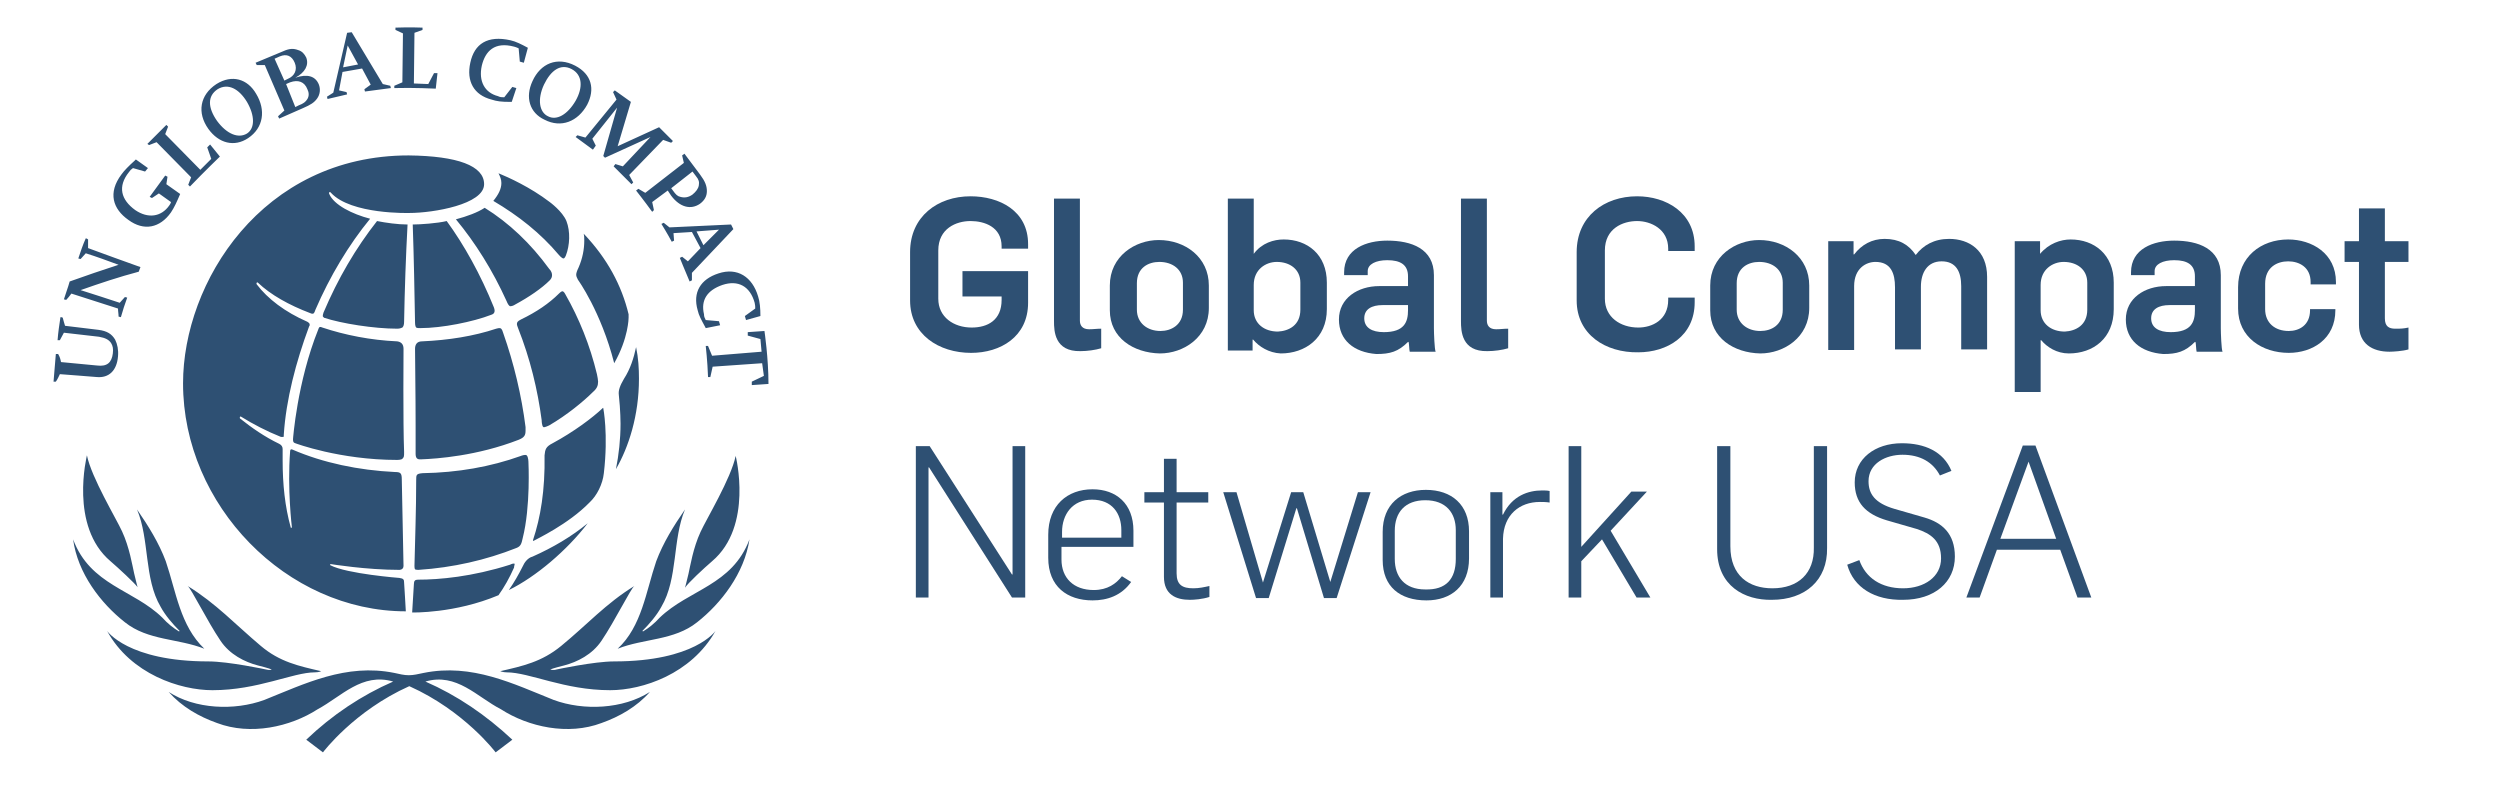 <?xml version="1.0" encoding="utf-8"?>
<!-- Generator: Adobe Illustrator 24.1.2, SVG Export Plug-In . SVG Version: 6.00 Build 0)  -->
<svg version="1.1" id="Layer_1" xmlns="http://www.w3.org/2000/svg" xmlns:xlink="http://www.w3.org/1999/xlink" x="0px" y="0px"
	 viewBox="0 0 434.3 139" style="enable-background:new 0 0 434.3 139;" xml:space="preserve">
<style type="text/css">
	.st0{fill:#2E5073;}
</style>
<g>
	<path class="st0" d="M158.1,52.2v-8.4c0-6.2,4.8-9.7,10.5-9.7c5,0,10,2.5,10,8.3v0.8H174v-0.4c0-3.4-3-4.4-5.4-4.4
		c-2.5,0-5.6,1.3-5.6,5.1v8.4c0,3.2,2.7,5,5.8,5c2.8,0,5.2-1.3,5.2-4.8v-0.6h-6.8v-4.4h11.4v5.5c0,5.9-4.8,8.7-9.9,8.7
		C163.1,61.3,158.1,58.1,158.1,52.2z"/>
	<path class="st0" d="M183.1,55.8V34.5h4.5v21.2c0,0.8,0.4,1.5,1.6,1.5c0.8,0,1.3-0.1,2.1-0.1v3.4c-1,0.3-2.4,0.5-3.6,0.5
		C183.2,61.1,183.1,57.5,183.1,55.8z"/>
	<path class="st0" d="M192.8,53.9v-4.3c0-5.1,4.4-7.9,8.5-7.9c4.6,0,8.7,3,8.7,7.9v3.9c0,5.1-4.4,7.9-8.5,7.9
		C196.9,61.3,192.8,58.7,192.8,53.9z M205.5,53.8v-4.7c0-2.3-1.8-3.6-4.1-3.6c-1.9,0-3.9,1-3.9,3.7v4.6c0,2.3,1.8,3.7,4.1,3.7
		C203.4,57.5,205.5,56.5,205.5,53.8z"/>
	<path class="st0" d="M217.7,59h-0.1v1.9h-4.3V34.5h4.5v9.6h0c1.4-1.9,3.5-2.5,5.2-2.5c4.1,0,7.5,2.6,7.5,7.5v4.6
		c0,5.1-3.8,7.7-8,7.7C220.4,61.3,218.7,60.2,217.7,59z M225.9,53.8v-4.7c0-2.3-1.8-3.6-4.1-3.6c-1.9,0-4,1.3-4,4v4.4
		c0,2.3,1.8,3.7,4.2,3.7C223.9,57.5,225.9,56.5,225.9,53.8z"/>
	<path class="st0" d="M232.6,55.5c0-3.7,3.3-5.8,7-5.8h5v-1.7c0-2-1.3-2.8-3.6-2.8c-2,0-3.4,0.7-3.4,1.9v0.7h-4.1v-0.5
		c0-4.1,3.9-5.5,7.5-5.5c4.2,0,8.1,1.4,8.1,6v9.2c0,0.8,0.1,3.7,0.3,4.1h-4.5c-0.1-0.3-0.1-1.4-0.2-1.7h-0.1
		c-1.7,1.7-3.1,2.1-5.5,2.1C235.2,61.2,232.6,59.1,232.6,55.5z M244.6,53.9v-0.9h-4.4c-1.9,0-3.2,0.7-3.2,2.3c0,1.6,1.3,2.4,3.4,2.4
		C244,57.7,244.6,55.9,244.6,53.9z"/>
	<path class="st0" d="M253.8,55.8V34.5h4.5v21.2c0,0.8,0.4,1.5,1.6,1.5c0.8,0,1.3-0.1,2.1-0.1v3.4c-1,0.3-2.4,0.5-3.6,0.5
		C253.9,61.1,253.8,57.5,253.8,55.8z"/>
	<path class="st0" d="M273.9,52.2v-8.4c0-6.2,4.8-9.7,10.5-9.7c5,0,10,2.8,10,8.7v0.8h-4.6v-0.4c0-3.4-3-4.8-5.4-4.8
		c-2.5,0-5.6,1.3-5.6,5.1v8.4c0,3.2,2.7,5,5.8,5c2.4,0,5.2-1.3,5.2-4.8v-0.4h4.6v0.8c0,5.9-4.8,8.7-9.8,8.7
		C278.9,61.3,273.9,58.1,273.9,52.2z"/>
	<path class="st0" d="M297.1,53.9v-4.3c0-5.1,4.4-7.9,8.5-7.9c4.6,0,8.7,3,8.7,7.9v3.9c0,5.1-4.4,7.9-8.5,7.9
		C301.2,61.3,297.1,58.7,297.1,53.9z M309.7,53.8v-4.7c0-2.3-1.8-3.6-4.1-3.6c-1.9,0-3.9,1-3.9,3.7v4.6c0,2.3,1.8,3.7,4.1,3.7
		C307.7,57.5,309.7,56.5,309.7,53.8z"/>
	<path class="st0" d="M317.6,41.9h4.4v2.3h0.1c1.3-1.7,3.1-2.7,5.3-2.7c2.5,0,4.2,1,5.4,2.8h0c1.3-1.7,3.2-2.8,5.8-2.8
		c3.5,0,6.6,2,6.6,6.6v12.6h-4.5v-11c0-2.5-0.9-4.3-3.4-4.3c-2.5,0-3.6,2-3.6,4.4v10.9h-4.5V49.9c0-2.4-0.7-4.4-3.4-4.4
		c-1.6,0-3.7,1.1-3.7,4.2v11.1h-4.5V41.9z"/>
	<path class="st0" d="M350,41.9h4.4v2.2h0c1.5-1.8,3.6-2.5,5.3-2.5c4.1,0,7.5,2.6,7.5,7.5v4.6c0,5.1-3.6,7.7-7.8,7.7
		c-2.1,0-3.8-1.1-4.8-2.3h-0.1v9H350V41.9z M362.6,53.8v-4.7c0-2.3-1.8-3.6-4.1-3.6c-1.9,0-4,1.3-4,4v4.4c0,2.3,1.8,3.7,4.2,3.7
		C360.6,57.5,362.6,56.5,362.6,53.8z"/>
	<path class="st0" d="M369.3,55.5c0-3.7,3.3-5.8,7-5.8h5v-1.7c0-2-1.3-2.8-3.6-2.8c-2,0-3.4,0.7-3.4,1.9v0.7h-4.1v-0.5
		c0-4.1,3.9-5.5,7.5-5.5c4.2,0,8.1,1.4,8.1,6v9.2c0,0.8,0.1,3.7,0.3,4.1h-4.5c-0.1-0.3-0.1-1.4-0.2-1.7h-0.1
		c-1.7,1.7-3.1,2.1-5.5,2.1C371.9,61.2,369.3,59.1,369.3,55.5z M381.3,53.9v-0.9h-4.4c-1.9,0-3.2,0.7-3.2,2.3c0,1.6,1.3,2.4,3.4,2.4
		C380.7,57.7,381.3,55.9,381.3,53.9z"/>
	<path class="st0" d="M388.8,53.6v-3.7c0-5.3,4-8.3,8.7-8.3c4.1,0,8.3,2.4,8.3,7.4v0.4h-4.4V49c0-2.6-2-3.6-3.9-3.6
		c-1.9,0-4,1-4,3.9v4.4c0,2.4,1.7,3.8,4.1,3.8c1.8,0,3.7-1,3.7-3.6v-0.2h4.4v0.2c0,5-4,7.4-8.1,7.4C393,61.3,388.8,58.6,388.8,53.6z
		"/>
	<path class="st0" d="M409.8,56.4V45.5h-2.5v-3.6h2.5v-5.7h4.5v5.7h4.1v3.6h-4.1v9.8c0,1.4,0.7,1.8,1.8,1.8c0.9,0,1.4,0,2.3-0.2v3.8
		c-1,0.3-2.7,0.4-3.3,0.4C412.1,61.1,409.8,59.7,409.8,56.4z"/>
</g>
<g>
	<path class="st0" d="M159.1,77.5h2.4l14.3,22.3h0.1V77.5h2.2v26.3h-2.3l-14.4-22.6h-0.1v22.6h-2.2V77.5z"/>
	<path class="st0" d="M182.1,96.9v-4c0-5.1,3.3-7.9,7.7-7.9c4.1,0,7.1,2.5,7.1,7.2V95h-12.5v2.2c0,3.2,2.1,5.3,5.6,5.3
		c2.4,0,3.9-1.1,4.9-2.4l1.6,1c-1.7,2.4-4.2,3.2-6.7,3.2C185.4,104.3,182.1,101.9,182.1,96.9z M194.8,93.4v-1.3
		c0-2.9-1.6-5.3-5.1-5.3c-3.4,0-5.2,2.6-5.2,5.6v1H194.8z"/>
	<path class="st0" d="M202.2,100.2V87.3h-3.4v-1.8h3.4v-5.8h2.2v5.8h5.5v1.8h-5.5v12.3c0,2,1,2.6,2.9,2.6c1,0,1.9-0.2,2.8-0.4v1.9
		c-1.2,0.4-2.7,0.5-3.4,0.5C204.3,104.2,202.2,103.3,202.2,100.2z"/>
	<path class="st0" d="M212.5,85.5h2.3l4.6,15.7h0l4.9-15.7h2.1l4.7,15.6h0l4.8-15.6h2.2l-5.9,18.4H230l-4.7-15.6h-0.1l-4.8,15.6
		h-2.2L212.5,85.5z"/>
	<path class="st0" d="M240.2,97.3v-4.9c0-4.8,3.2-7.3,7.5-7.3c4.5,0,7.5,2.6,7.5,7.2V97c0,4.8-3.1,7.3-7.4,7.3
		C243.2,104.3,240.2,101.9,240.2,97.3z M252.9,97.1v-5c0-3-1.7-5.2-5.3-5.2c-3.5,0-5.3,2.1-5.3,5.3v4.9c0,3.1,1.7,5.3,5.3,5.3
		C251.2,102.5,252.9,100.6,252.9,97.1z"/>
	<path class="st0" d="M258.9,85.5h2.1v3.9h0.1c1.6-3.3,4.4-4.2,6.8-4.2c0.4,0,0.9,0,1.3,0.1v2c-0.6-0.1-1.3-0.1-1.7-0.1
		c-3.5,0-6.3,2.2-6.4,6.4v10.2h-2.2V85.5z"/>
	<path class="st0" d="M272.5,77.5h2.2V95l8.7-9.6h2.7l-6.3,6.8l6.9,11.6h-2.4l-6-10.1l-3.6,3.8v6.3h-2.2V77.5z"/>
	<path class="st0" d="M298.3,95.4V77.5h2.3v17.4c0,5.2,3.3,7.3,7.3,7.3c4.5,0,7.3-2.6,7.2-7.1V77.5h2.3v17.7c0.1,5.6-3.8,9-9.6,9
		C303.1,104.3,298.3,101.8,298.3,95.4z"/>
	<path class="st0" d="M320.9,98.1l2.1-0.8c1.1,3.1,3.8,4.9,7.6,4.9c3.7,0,6.6-2,6.6-5.2c0-3.1-1.8-4.3-4.2-5.1l-5.2-1.5
		c-3.7-1.1-5.6-3.1-5.6-6.6c0-4.1,3.5-6.8,8.2-6.8c3.9,0,7.2,1.4,8.6,4.8l-2,0.8c-1.2-2.3-3.4-3.6-6.5-3.6c-2.9,0-5.9,1.5-5.9,4.6
		c0,2.2,1.1,3.8,4.5,4.8l5.2,1.5c3.1,0.9,5.3,2.8,5.3,6.8c0,4.4-3.5,7.5-9,7.5C325.7,104.3,322,102.1,320.9,98.1z"/>
	<path class="st0" d="M351.4,77.4h2.2l9.7,26.4h-2.4l-3-8.3h-11l-3,8.3h-2.3L351.4,77.4z M357.2,93.6l-4.8-13.4h0l-4.9,13.4H357.2z"
		/>
</g>
<path class="st0" d="M94.4,74.2c-0.3-0.2-0.3-1.2-0.3-1.2c-0.7-5.3-2-10.7-4.1-16c-0.1-0.3-0.2-0.5-0.2-0.7c0-0.3,0.1-0.5,0.7-0.8
	c2.7-1.3,4.9-2.8,6.6-4.5c0.3-0.3,0.5-0.4,0.6-0.4h0c0.1,0,0.3,0.1,0.5,0.5c2.4,4.2,4.3,8.9,5.5,13.9c0.1,0.5,0.2,1,0.2,1.3
	c0,0.7-0.2,1.2-0.9,1.8c-1.6,1.6-4.5,4-7.6,5.8C95.4,73.9,94.6,74.3,94.4,74.2 M91.8,80.3c0,0,0-0.9-0.3-1.2c-0.3-0.2-1,0.1-1,0.1
	c-5.3,1.9-11,2.9-17.1,3c-1.1,0.1-1.1,0.3-1.1,1.2c0,5.3-0.2,10.4-0.3,14.9c0,0,0,0.5,0.1,0.6c0.1,0.1,0.6,0.1,0.6,0.1
	c6-0.4,11.7-1.7,17-3.8c0.8-0.3,0.9-0.8,1.1-1.7C92.2,88,91.8,80.3,91.8,80.3 M89.5,52.9c2.4-1.3,4.6-2.8,6-4.2
	c0.3-0.3,0.4-0.6,0.4-0.9c0-0.3-0.1-0.7-0.5-1.1c-3.2-4.4-7-8-11.2-10.6c-1.2,0.8-3.1,1.5-5,2c3.4,4.1,6.4,8.9,8.8,14.2
	c0.2,0.5,0.4,0.8,0.6,0.9C88.9,53.2,89.2,53.1,89.5,52.9 M85.3,54.7c0.3-0.1,0.5-0.2,0.6-0.5c0.1-0.3-0.1-0.8-0.1-0.8
	c-2.3-5.7-5.2-10.9-8.2-15C76,38.8,72.9,39,71.7,39c0.2,5.8,0.3,11.5,0.4,17c0,0.5,0.1,0.8,0.2,0.9C72.5,57,72.7,57,73,57
	C76.8,57,82.2,55.9,85.3,54.7 M89.4,98c0-0.1-0.1-0.1-0.1-0.1c-0.1,0-0.3,0-0.7,0.2c-6.6,2.1-12.3,2.6-16,2.6
	c-0.5,0-0.7,0.2-0.7,0.8l-0.3,4.9c0,0,7.4,0.2,15-3c1-1.4,1.9-3,2.7-4.8C89.3,98.3,89.4,98.2,89.4,98 M104.8,70.9c0-0.1-0.1,0-0.1,0
	c-1.8,1.7-5,4.1-8.7,6.1c-1.2,0.6-1.3,1.1-1.4,2.1c0.1,6.1-0.7,10.8-2,14.7c0,0-0.1,0.3,0.2,0.1c0.3-0.2,5.9-2.8,9.6-6.6
	c1.3-1.2,2.3-3.2,2.5-5.1C105.7,75.4,104.8,70.9,104.8,70.9 M106.7,63.1c2.5-4.4,2.5-7.9,2.5-7.9c0-0.2,0-0.4,0-0.6
	c-1.2-5-3.7-9.7-7.8-14c0.1,0.4,0.1,0.8,0.1,1.2c0,1.5-0.3,3.1-1,4.7c-0.3,0.6-0.4,1-0.4,1.2c0,0.3,0.1,0.5,0.3,0.9
	C100.4,48.6,104.4,54.1,106.7,63.1 M49.3,75.5c0.4-6.1,2.1-12.6,4.4-18.8c0.1-0.1,0.1-0.2,0.1-0.3c0-0.2-0.1-0.3-0.4-0.5
	c-3.9-1.7-6.9-4-8.8-6.5c0,0-0.1-0.1,0-0.3c0.1-0.1,0.2,0,0.2,0c2.2,2.1,5.4,3.9,9.1,5.3c0.2,0.1,0.3,0.1,0.4,0.1
	c0.2,0,0.3-0.1,0.5-0.7c2.5-5.8,5.8-11.3,9.5-15.8c-3.1-0.8-6.3-2.4-7.1-4.3c0,0-0.1-0.2,0-0.3c0.2-0.1,0.3,0.1,0.3,0.1
	c3.5,3.8,13.6,3.5,13.6,3.5c4.2,0,13-1.5,13-5c0-3.2-4.6-4.9-13.1-5c-25.5,0-39.2,22.1-39.2,39.6c0,21.2,18,39.6,38.7,39.6
	c0-0.3-0.3-5-0.3-5c0-0.5-0.1-0.7-0.8-0.8c0,0-9.1-0.7-12-2.2c-0.1-0.1-0.1-0.2,0.1-0.2c0,0,6.1,1,11.9,1c0,0,0.7,0,0.7-0.7
	c0-0.7-0.3-15-0.3-15c0-1.1-0.2-1.3-1.2-1.3c-6.3-0.3-12.5-1.6-17.8-3.9c-0.1,0-0.2-0.1-0.3,0c-0.1,0.1-0.1,0.3-0.1,0.3
	c-0.5,6.6,0.3,13.1,0.3,13.1c0,0.1,0,0.2-0.1,0.2c-0.1,0-0.1-0.1-0.1-0.1c-1-3.6-1.4-7.5-1.4-11.6c0-0.3,0-2,0-2
	c0-0.4-0.2-0.7-0.6-0.9c-2.5-1.2-4.8-2.8-6.8-4.4c0,0-0.1-0.1,0-0.3c0.1-0.1,0.2,0,0.2,0c2.1,1.3,4.4,2.5,6.9,3.5l0.3,0
	C49.3,76,49.3,75.8,49.3,75.5 M98.3,44.4c0.7-1.8,0.8-4.2,0.1-6c-0.7-1.7-2.9-3.3-2.9-3.3c-3.4-2.6-7.2-4.3-8.9-5
	c0.3,0.6,0.5,1.1,0.5,1.7c0,1-0.5,2-1.4,3.1c4.4,2.6,8.2,5.6,11.4,9.4c0,0,0.5,0.6,0.8,0.6C98.1,44.9,98.3,44.4,98.3,44.4
	 M107.8,73.6c0,2.7-0.3,5.4-0.8,7.9c2.2-3.8,4-9.3,4-15.7c0-1.8-0.1-3.6-0.5-5.5c-0.4,1.9-1,3.8-2.1,5.5c-0.7,1.2-1,2-0.9,2.8
	C107.8,71.3,107.8,73.6,107.8,73.6 M90.8,98.4c-0.7,1.4-1.5,2.8-2.4,4.1c4.7-2.3,10.1-6.9,13.7-11.6c-2.8,2.3-6,4.2-9.6,5.8
	C91.7,96.9,91.1,97.7,90.8,98.4 M70.1,60.6c0-0.8-0.4-1.2-1.1-1.3c-4.6-0.2-9.1-1.1-13-2.4c-0.2-0.1-0.3-0.1-0.4-0.1
	c-0.1,0-0.2,0.1-0.3,0.4c-3.7,9.2-4.4,19.1-4.4,19.1c0,0.5,0.1,0.6,0.4,0.7c0,0,7.7,2.9,17.7,2.9c0,0,0.7,0,0.9-0.2
	c0.3-0.3,0.3-0.4,0.3-1.2C70,73.5,70.1,60.6,70.1,60.6 M56.2,54.3C56,54.9,56.1,55,56.1,55c0.1,0.1,0.2,0.2,0.2,0.2
	c3,1,8.7,1.9,12.7,1.9c0.4,0,0.7-0.1,0.9-0.2c0.2-0.2,0.3-0.5,0.3-1c0.1-5.5,0.3-11.3,0.6-16.9c-1.7,0-3.8-0.3-5.3-0.6
	C61.8,43.1,58.7,48.4,56.2,54.3 M73.1,79.8c2.8-0.1,9.8-0.6,17-3.4c1-0.4,1.2-0.8,1.2-1.6c0-0.2,0-0.4,0-0.6c-0.7-5.5-2-11-3.9-16.4
	C87.2,57.1,87,57,86.8,57c-0.1,0-0.3,0-0.6,0.1c-3.9,1.3-8.3,2-12.9,2.2c-0.9,0-1.2,0.6-1.2,1.3c0,2.8,0.1,7.3,0.1,13.3
	c0,1.5,0,3.6,0,5c0,0,0,0.5,0.2,0.7C72.6,79.8,72.8,79.8,73.1,79.8 M12.7,93.7c3,8,10.5,8.7,15.5,13.6c0.9,1,1.9,1.8,2.9,2.4
	l0.1-0.1c-1.2-1.2-2.5-2.7-3.3-4.2c-2.9-4.9-1.9-11.7-4.1-16.9c2,2.9,3.8,5.8,5,9c1.8,5.3,2.5,11.2,6.7,15.2
	c-4.5-1.8-9.8-1.4-13.8-4.6C17.5,104.8,13.5,99.6,12.7,93.7 M54.7,116.8c0.7,0,1.1-0.2,1.1-0.2c-3.9-0.9-7.2-1.6-10.5-4.4
	c-4.4-3.7-7.8-7.4-12.7-10.4c0.6,0.4,3.4,6.1,5.7,9.5c1.6,2.4,4.2,3.7,6.5,4.3c2,0.5,2.4,0.7,2.4,0.7s-0.3,0.2-1,0
	c0,0-6.5-1.4-10-1.4c-14,0-17.6-5.3-17.6-5.3c4.1,7.5,12.7,10.3,18.3,10.3C44.8,119.9,50.9,116.8,54.7,116.8 M106,119.9
	c5.6,0,14.1-2.8,18.3-10.3c0,0-3.6,5.3-17.6,5.3c-3.5,0-10,1.4-10,1.4c-0.7,0.2-1.1,0-1.1,0s0.4-0.2,2.4-0.7
	c2.3-0.6,4.9-1.9,6.5-4.3c2.3-3.4,5.1-9.1,5.7-9.5c-4.9,3-8.3,6.8-12.7,10.4c-3.4,2.8-6.7,3.5-10.6,4.4c0,0,0.5,0.2,1.1,0.2
	C92,116.8,98,119.9,106,119.9 M19.2,97.5c1.4,1.2,4.2,3.8,4.7,4.5c0,0-0.3-1.1-0.6-2.4c-0.3-1.3-0.8-4.5-2.1-7.3
	c-1-2.2-5.3-9.3-6.1-13.2C15.1,79.2,12,91.4,19.2,97.5 M107.3,112.7c4.5-1.8,9.8-1.4,13.8-4.6c4.2-3.3,8.2-8.5,9.1-14.4
	c-3,8-10.5,8.7-15.6,13.6c-0.9,1-1.9,1.8-2.9,2.4l-0.1-0.1c1.2-1.2,2.5-2.7,3.3-4.2c2.9-4.9,1.9-11.7,4.1-16.9c-2,2.9-3.8,5.8-5,9
	C112.2,102.8,111.5,108.8,107.3,112.7 M96.2,121.6c-7-2.8-14.2-6.4-22.6-4.7c-1,0.2-1.7,0.4-2.6,0.4c-0.8,0-1.6-0.2-2.5-0.4
	c-8.4-1.7-15.6,1.9-22.6,4.7c-5.2,1.9-12,1.6-16.6-1.4c2.3,2.6,5.3,4.3,8.4,5.4c5.8,2.2,12.7,0.7,17.5-2.4c4.1-2.2,7.7-6.4,13.1-4.8
	c-5.5,2.4-10.6,5.8-15.1,10.1l2.9,2.2c0,0,5.4-7.2,15-11.5c9.6,4.3,15,11.5,15,11.5l2.9-2.2c-4.6-4.3-9.6-7.7-15.1-10.1
	c5.4-1.6,9,2.7,13.1,4.8c4.8,3.1,11.7,4.6,17.5,2.4c3.1-1.1,6.1-2.8,8.4-5.4C108.2,123.2,101.4,123.5,96.2,121.6 M123.7,97.5
	c7.2-6.1,4.1-18.3,4.1-18.3c-0.8,3.9-5.1,11-6.1,13.2c-1.3,2.8-1.8,6-2.1,7.3c-0.3,1.3-0.6,2.4-0.6,2.4
	C119.5,101.3,122.3,98.7,123.7,97.5 M10.6,62.9c2.1,0.2,4.2,0.4,6.3,0.6c1.7,0.2,2.5-0.5,2.7-2.1c0.1-0.8,0-1.3-0.3-1.8
	c-0.4-0.6-1-0.9-2.1-1.1c-2-0.2-4.1-0.5-6.1-0.7c-0.2,0.4-0.5,0.9-0.7,1.3c-0.1,0-0.3,0-0.4,0c0.1-1.3,0.3-2.7,0.5-4
	c0.1,0,0.3,0,0.4,0.1c0.1,0.5,0.3,1,0.4,1.4c1.9,0.2,3.9,0.5,5.8,0.7c1.5,0.2,2.3,0.7,2.9,1.7c0.4,0.8,0.6,1.8,0.5,2.9
	c-0.2,2.5-1.6,3.8-3.7,3.6c-2.1-0.2-4.2-0.3-6.4-0.5c-0.2,0.4-0.4,0.9-0.7,1.3c-0.1,0-0.3,0-0.4,0c0.1-1.6,0.3-3.2,0.4-4.8
	c0.1,0,0.3,0,0.4,0C10.4,62,10.5,62.4,10.6,62.9 M14,50.4c2.3,0.7,4.6,1.5,6.8,2.2c0.3-0.3,0.6-0.7,0.9-1c0.1,0,0.3,0.1,0.4,0.1
	c-0.4,1.1-0.8,2.3-1.1,3.4c-0.1,0-0.3-0.1-0.4-0.1c0-0.5-0.1-0.9-0.1-1.4c-2.7-0.9-5.4-1.7-8.1-2.6c-0.3,0.4-0.6,0.8-0.9,1.1
	c-0.1,0-0.3-0.1-0.4-0.1c0.3-1,0.7-2,1-3.1c2.8-1,5.7-2,8.5-2.9c-1.9-0.7-3.8-1.4-5.7-2c-0.3,0.3-0.6,0.7-0.9,1
	c-0.1,0-0.3-0.1-0.4-0.1c0.4-1.2,0.8-2.4,1.3-3.5c0.1,0,0.3,0.1,0.4,0.2c0,0.5,0,1,0,1.5c3,1.1,6,2.2,9.1,3.3
	c-0.1,0.3-0.2,0.5-0.3,0.8C20.7,48.1,17.4,49.2,14,50.4 M28.9,32l2.4,1.7c-0.6,1.4-1,2.3-1.6,3.2c-1.9,2.7-4.7,3.3-7.4,1.3
	c-2.7-1.9-3.6-4.7-1.2-7.9c0.5-0.7,1.3-1.5,2.3-2.4l0.2-0.2l2.1,1.5l-0.5,0.6l-2.1-0.6c-0.3,0.2-0.5,0.4-0.7,0.7
	c-2,2.5-1.4,4.8,1.1,6.6c2.2,1.5,4.5,1.2,5.9-0.8c0.3-0.4,0.3-0.6,0.3-0.6l-2.1-1.5l-1.2,0.8l-0.4-0.2l2.7-3.7l0.4,0.2L28.9,32z
	 M33.2,30.8l-6-6.1l-1.3,0.5L25.6,25l3.3-3.3l0.3,0.3l-0.5,1.3l6.1,6.2l1.9-1.9l-0.7-2l0.5-0.5l1.7,2.1c0,0-2.6,2.5-5.2,5.2
	l-0.3-0.3L33.2,30.8z M36.2,22.4c-2-2.8-1.5-5.9,1.4-7.8c2.7-1.7,5.4-0.9,6.9,1.7c1.7,2.8,1.3,5.9-1.4,7.7
	C40.7,25.6,38,24.9,36.2,22.4 M37.7,21c1.7,2.3,3.7,3.1,5.2,2.2c1.4-0.9,1.4-3.1,0-5.5c-1.4-2.3-3.3-3.3-5.1-2.2
	C36,16.7,36.1,18.7,37.7,21 M49.4,19.2L46,11.3l-1.4,0l-0.2-0.4l4.8-2c1.1-0.5,1.8-0.5,2.6-0.2c0.7,0.2,1.1,0.7,1.4,1.3
	c0.5,1.3-0.2,2.6-1.9,3.5c2.1-0.7,3.5-0.3,4.1,1.2c0.3,0.8,0.2,1.7-0.3,2.4c-0.5,0.7-1.1,1.1-2.5,1.7l-4.1,1.8l-0.2-0.4L49.4,19.2z
	 M49.4,14l0.6-0.3c1.2-0.5,1.7-1.6,1.2-2.8c-0.5-1.2-1.4-1.6-2.6-1.1l-0.9,0.4L49.4,14z M51.3,18.6l0.6-0.3c0.8-0.3,1.2-0.6,1.5-1.1
	c0.3-0.5,0.3-1.1,0-1.7c-0.5-1.3-1.6-1.7-3-1.2l-0.7,0.3L51.3,18.6z M59.5,12.5l-0.6,3.2l1.3,0.3l0.1,0.4l-3.4,0.8l-0.1-0.4l1.1-0.7
	l2.4-10.4l0.8-0.1l5.4,9l1.3,0.3l0.1,0.4l-4.5,0.6l-0.1-0.4l1.1-0.8l-1.5-2.8L59.5,12.5z M59.6,11.7l2.6-0.5l-1.8-3.3L59.6,11.7z
	 M69.9,14.3L70,5.8l-1.3-0.6l0-0.4c2.4-0.1,4.7,0,4.7,0l0,0.4L72,5.7l-0.1,8.8l2.5,0.1l1-1.9l0.6,0l-0.3,2.7c0,0-4-0.2-7.2-0.1
	l0-0.4L69.9,14.3z M87.6,16.9l1.4-1.8l0.7,0.2l-0.8,2.4l-0.3,0c-1.5,0-2.3-0.1-3.2-0.4c-3.1-0.8-4.4-3.2-3.7-6.4
	c0.7-3.3,3-4.8,7-3.9c0.9,0.2,1.9,0.7,3,1.3L91,10.9l-0.7-0.2l-0.2-2.3c0,0-0.4-0.2-0.8-0.3c-3.4-0.9-5,0.8-5.6,3.3
	c-0.6,2.7,0.5,4.7,2.8,5.3C86.9,16.9,87.2,16.9,87.6,16.9 M107.3,25.4l7.2-3.3l2.4,2.4l-0.3,0.3l-1.4-0.5l-5.9,6.1l0.7,1.3l-0.3,0.3
	c-1.6-1.6-3.1-3.1-3.1-3.1l0.3-0.4l1.3,0.4l4.8-5.1l-7.9,3.6l-0.3-0.3l2.4-8.4l-4.3,5.4l0.6,1.2L103,26l-3-2.2l0.3-0.3l1.4,0.4
	l5.4-6.6l-0.6-1.3l0.3-0.3l2.8,2L107.3,25.4z M116,33.1l-2.7,2l0.3,1.4l-0.3,0.3c-1.3-1.8-2.8-3.7-2.8-3.7l0.4-0.3l1.2,0.7l6.7-5.2
	l-0.3-1.3l0.4-0.3l2.7,3.6c0.9,1.2,1.2,2,1.2,2.9c0,0.9-0.4,1.6-1.2,2.2c-1.6,1.1-3.5,0.6-5-1.4L116,33.1z M116.9,33.1
	c0.5,0.7,0.8,1,1.3,1.1c0.7,0.2,1.4,0.1,2.1-0.4c0.6-0.5,1-1,1.1-1.6c0.1-0.6,0-1-0.5-1.6l-0.6-0.8l-3.7,2.9L116.9,33.1z
	 M120.2,40.3l-3.2,0.2l0.1,1.3l-0.4,0.2c-0.8-1.5-1.8-3.1-1.8-3.1l0.4-0.2l1,0.8L127,39l0.4,0.8l-7.2,7.6l0,1.3l-0.4,0.2
	c-0.9-2.1-1.7-4.1-1.7-4.1l0.4-0.2l1,0.8l2.2-2.3L120.2,40.3z M121,40.2l1.2,2.4l2.7-2.7L121,40.2z M122.6,55.6l2.3,0.2l0.2,0.7
	l-2.5,0.5l-0.1-0.2c-0.7-1.3-1.1-2-1.3-2.9c-0.9-3.1,0.5-5.4,3.6-6.4c3.3-1.1,5.9,0.6,6.9,4c0.3,0.9,0.4,2.1,0.4,3.4l-2.5,0.7
	l-0.2-0.7l1.8-1.3c0-0.3,0-0.6-0.1-1c-0.8-2.9-2.9-4-5.6-3.1c-2.6,0.9-3.8,2.6-3.2,5.1C122.3,55,122.4,55.2,122.6,55.6L122.6,55.6z
	 M132.4,63.1l-8.6,0.6l-0.4,1.8l-0.4,0c-0.1-2.8-0.4-5.4-0.4-5.4l0.4,0l0.7,1.7l8.6-0.7l-0.2-2.2l-2.2-0.6l0-0.6l2.9-0.2
	c0,0,0.7,4.7,0.7,9.2l-2.9,0.2l0-0.6l2.1-1L132.4,63.1z M92.5,14.1c1.4-3.1,4.3-4.3,7.4-2.7c2.9,1.5,3.5,4.1,2.1,6.8
	c-1.6,2.9-4.5,4.1-7.4,2.6C92,19.6,91.2,16.9,92.5,14.1 M94.5,14.7c-1.2,2.6-0.8,4.8,0.7,5.5c1.5,0.8,3.4-0.3,4.8-2.7
	c1.3-2.3,1.2-4.5-0.7-5.5C97.4,11,95.7,12.2,94.5,14.7"/>
</svg>
